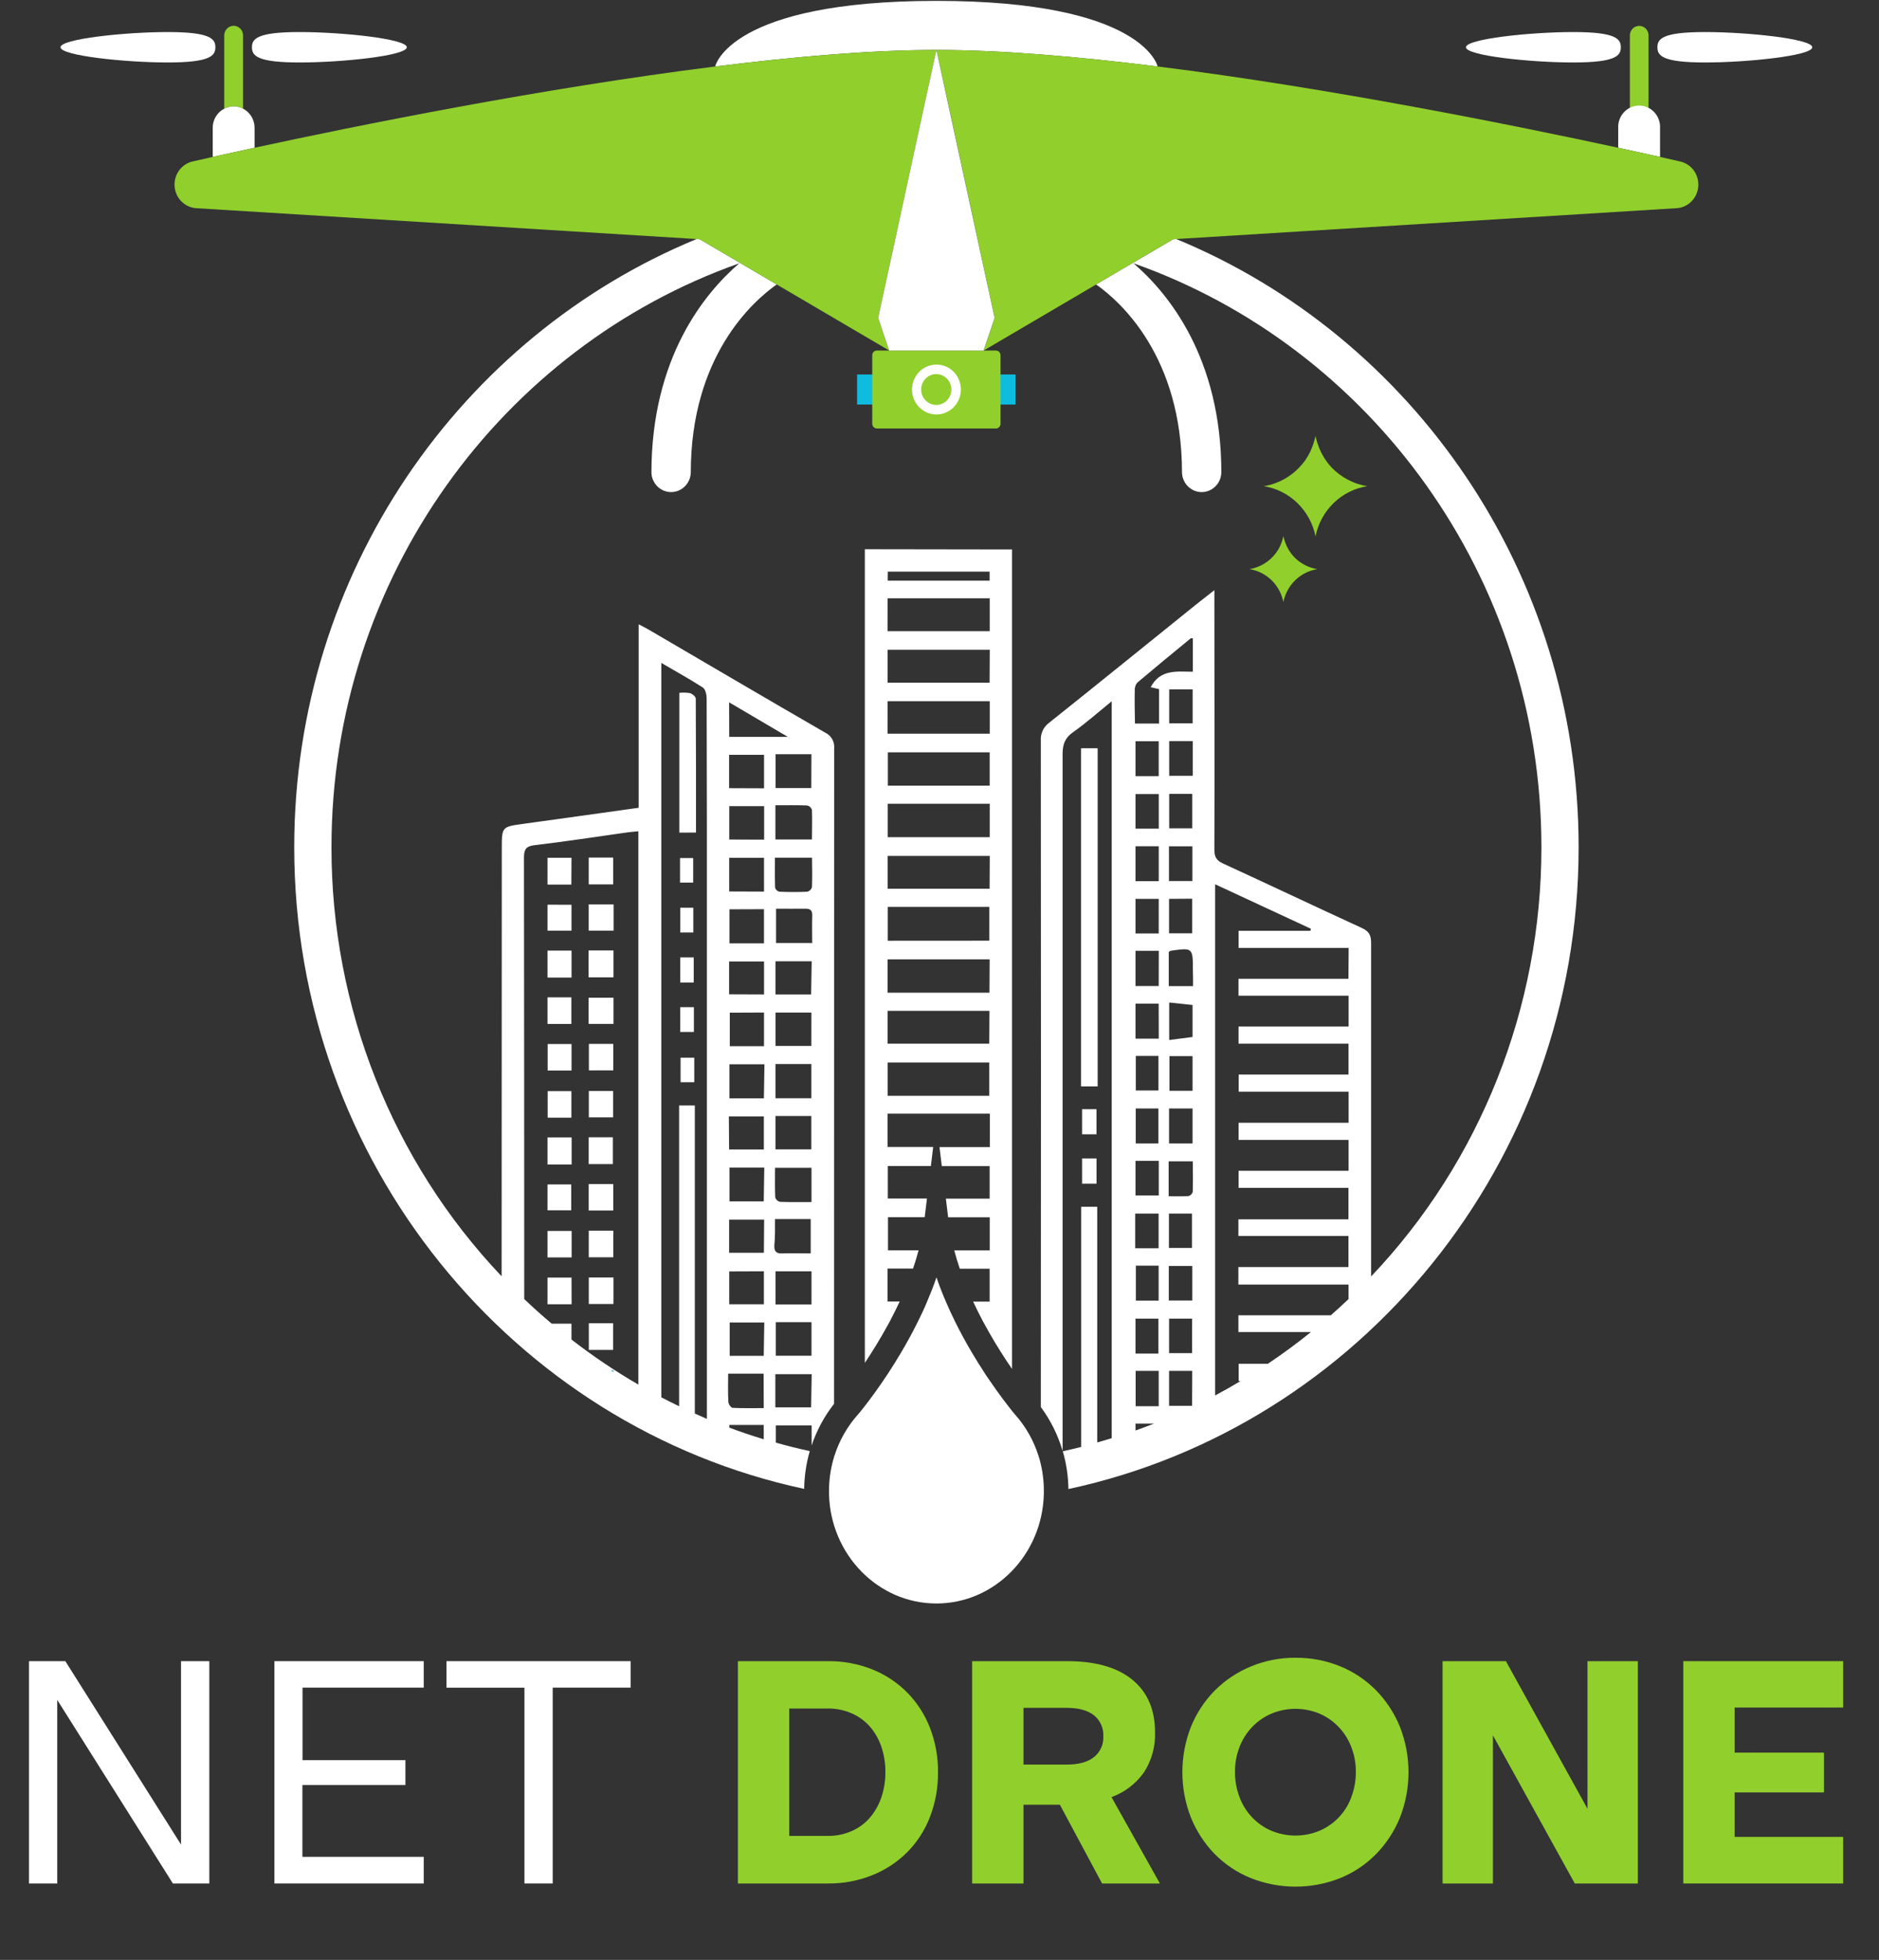 <svg xmlns="http://www.w3.org/2000/svg" width="117" height="122" viewBox="0 0 117 122" fill="none"><rect x="0" y="0" width="117" height="122" fill="#333333" stroke="none"/><g clip-path="url(#clip0_5_338)"><path d="M11.272 103.405V114.823L4.068 103.405H1.805V117.245H3.564V105.817L10.766 117.245H13.033V103.405H11.272Z" fill="white"></path><path d="M26.385 105.052V103.405H17.087V117.245H26.385V115.585H18.83V111.116H25.244V109.568H18.838V105.052H26.385Z" fill="white"></path><path d="M27.801 103.405V105.056H32.655V117.245H34.416V105.052H39.27V103.405H27.801Z" fill="white"></path><path d="M57.901 107.541C57.581 106.721 57.099 105.976 56.485 105.353C55.863 104.729 55.124 104.241 54.312 103.917C53.432 103.568 52.494 103.394 51.55 103.405H45.946V117.245H51.55C52.494 117.255 53.432 117.08 54.312 116.729C55.122 116.407 55.861 115.922 56.485 115.304C57.102 114.683 57.584 113.938 57.901 113.115C58.245 112.228 58.417 111.281 58.407 110.327C58.418 109.374 58.246 108.428 57.901 107.541ZM54.868 111.919C54.706 112.382 54.459 112.81 54.14 113.178C53.825 113.532 53.438 113.81 53.006 113.993C52.545 114.19 52.05 114.289 51.55 114.284H49.142V106.353H51.55C52.049 106.348 52.545 106.446 53.006 106.642C53.437 106.825 53.823 107.1 54.14 107.449C54.461 107.812 54.708 108.237 54.868 108.698C55.046 109.212 55.135 109.753 55.13 110.298C55.136 110.85 55.047 111.398 54.868 111.919Z" fill="#91CF2D"></path><path d="M69.21 111.868C70.017 111.577 70.719 111.044 71.223 110.339C71.707 109.602 71.951 108.727 71.922 107.84C71.922 106.423 71.449 105.329 70.504 104.558C69.559 103.787 68.205 103.403 66.442 103.405H60.532V117.245H63.73V112.342H65.996L68.623 117.245H72.224L69.21 111.868ZM68.118 109.378C67.73 109.688 67.164 109.843 66.419 109.843H63.73V106.312H66.421C67.163 106.312 67.728 106.468 68.12 106.776C68.312 106.932 68.466 107.132 68.567 107.36C68.668 107.589 68.714 107.839 68.701 108.089C68.712 108.336 68.665 108.582 68.564 108.806C68.462 109.031 68.309 109.227 68.118 109.378Z" fill="#91CF2D"></path><path d="M87.169 107.49C86.826 106.645 86.323 105.877 85.691 105.228C85.055 104.582 84.298 104.073 83.465 103.732C82.575 103.367 81.623 103.184 80.664 103.194C79.707 103.186 78.757 103.372 77.871 103.741C77.037 104.087 76.278 104.595 75.635 105.238C75.002 105.882 74.499 106.647 74.157 107.49C73.445 109.305 73.445 111.331 74.157 113.147C74.501 113.992 75.003 114.76 75.635 115.409C76.274 116.057 77.034 116.566 77.871 116.905C79.669 117.62 81.665 117.62 83.463 116.905C84.296 116.564 85.053 116.055 85.689 115.409C86.322 114.76 86.825 113.992 87.169 113.147C87.882 111.331 87.882 109.305 87.169 107.49ZM84.143 111.877C83.969 112.344 83.703 112.77 83.363 113.129C83.022 113.487 82.613 113.771 82.162 113.963C81.201 114.361 80.127 114.361 79.167 113.963C78.715 113.771 78.306 113.487 77.966 113.129C77.625 112.77 77.359 112.344 77.185 111.877C76.992 111.373 76.896 110.837 76.9 110.296C76.895 109.762 76.992 109.233 77.185 108.738C77.364 108.276 77.631 107.855 77.971 107.5C78.312 107.145 78.718 106.864 79.167 106.672C80.127 106.273 81.201 106.273 82.162 106.672C82.61 106.865 83.016 107.148 83.356 107.503C83.695 107.859 83.962 108.281 84.139 108.744C84.333 109.239 84.43 109.768 84.424 110.302C84.428 110.841 84.331 111.375 84.139 111.877H84.143Z" fill="#91CF2D"></path><path d="M98.848 103.405V112.593L93.769 103.405H89.825V117.245H92.961V108.026L98.057 117.245H101.982V103.405H98.848Z" fill="#91CF2D"></path><path d="M114.768 106.292V103.405H104.814V117.245H114.768V114.345H108.01V111.577H113.573V109.099H108.01V106.292H114.768Z" fill="#91CF2D"></path><path d="M53.851 34.189V84.838C54.297 84.171 54.788 83.381 55.269 82.505L55.42 82.226C55.625 81.831 55.829 81.435 56.023 81.016H55.263V78.968H56.853C56.981 78.592 57.098 78.21 57.198 77.827H55.292V75.769H57.578L57.719 74.606H55.281V72.583H57.963L58.107 71.397H55.265V69.323H61.634V71.405H58.5L58.643 72.591H61.621V74.614H58.897L59.038 75.776H61.627V77.835H59.418C59.519 78.218 59.635 78.6 59.763 78.975H61.621V81.024H60.594C60.788 81.441 60.991 81.844 61.196 82.234C61.336 82.485 61.473 82.736 61.613 82.985C61.836 83.381 62.078 83.776 62.335 84.185C62.562 84.545 62.791 84.887 63.015 85.213V34.203L53.851 34.189ZM55.281 35.583H61.619V36.146H55.277L55.281 35.583ZM55.269 37.242H61.627V39.29H55.265L55.269 37.242ZM55.269 43.648H61.628V45.672H55.265L55.269 43.648ZM61.627 50.034V52.112H55.277V50.034H61.627ZM55.284 48.905V46.831H61.624V48.905H55.284ZM61.599 68.212H55.273V66.142H61.599V68.212ZM61.599 64.969H55.269V62.925H61.611L61.599 64.969ZM61.611 61.794H55.267V59.72H61.623L61.611 61.794ZM55.279 58.561V56.454H61.603V58.557L55.279 58.561ZM61.619 55.325H55.273V53.28H61.63L61.619 55.325ZM61.619 42.495H55.269V40.449H61.63L61.619 42.495Z" fill="white"></path><path d="M38.199 59.165V60.839H36.65V59.165H38.199Z" fill="white"></path><path d="M38.161 72.463H36.656V70.794H38.161V72.463Z" fill="white"></path><path d="M36.661 76.607H38.19V78.264H36.661V76.607Z" fill="white"></path><path d="M38.199 85.3V85.413L38.031 85.302L38.199 85.3Z" fill="white"></path><path d="M36.669 64.981H38.188V66.63H36.669V64.981Z" fill="white"></path><path d="M36.659 53.383H38.18V55.052H36.659V53.383Z" fill="white"></path><path d="M38.201 63.736H36.652V62.105H38.201V63.736Z" fill="white"></path><path d="M36.657 73.705H38.186V75.353H36.657V73.705Z" fill="white"></path><path d="M34.093 70.802H35.594V72.488H34.093V70.802Z" fill="white"></path><path d="M36.665 67.914H38.176V69.555H36.665V67.914Z" fill="white"></path><path d="M36.665 82.368H38.176V84.029H36.665V82.368Z" fill="white"></path><path d="M34.093 60.853V59.174H35.588V60.853H34.093Z" fill="white"></path><path d="M38.199 79.523V81.172H36.663V79.523H38.199Z" fill="white"></path><path d="M36.657 56.297H38.207V57.931H36.657V56.297Z" fill="white"></path><path d="M34.093 78.273V76.626H35.594V78.273H34.093Z" fill="white"></path><path d="M34.093 62.083H35.578V63.739H34.093V62.083Z" fill="white"></path><path d="M35.592 81.188H34.093V79.529H35.588L35.592 81.188Z" fill="white"></path><path d="M34.093 73.73H35.569V75.339H34.093V73.73Z" fill="white"></path><path d="M34.102 67.923H35.58V69.574H34.102V67.923Z" fill="white"></path><path d="M35.586 56.321V57.931H34.093V56.315L35.586 56.321Z" fill="white"></path><path d="M34.102 64.989H35.588V66.64H34.102V64.989Z" fill="white"></path><path d="M35.577 55.064H34.093V53.397H35.586L35.577 55.064Z" fill="white"></path><path d="M42.298 51.829V43.13C42.521 43.105 42.747 43.11 42.968 43.146C43.112 43.187 43.321 43.367 43.323 43.488C43.342 46.256 43.338 49.024 43.338 51.827L42.298 51.829Z" fill="white"></path><path d="M43.17 58.047H42.36V56.505H43.17V58.047Z" fill="white"></path><path d="M42.343 54.941V53.413H43.162V54.941H42.343Z" fill="white"></path><path d="M43.197 61.16H42.358V59.598H43.197V61.16Z" fill="white"></path><path d="M43.207 62.696V64.238H42.354V62.696H43.207Z" fill="white"></path><path d="M42.378 65.839H43.23V67.366H42.378V65.839Z" fill="white"></path><path d="M68.348 67.628H67.314V46.578H68.348V67.628Z" fill="white"></path><path d="M73.243 14.88L73.049 14.892L70.549 16.359L70.527 16.371L70.587 16.392C85.348 21.6 95.979 35.931 95.979 52.742C95.985 62.717 92.181 72.3 85.375 79.458C85.375 72.532 85.375 65.608 85.375 58.686C85.375 58.203 85.23 57.966 84.806 57.77C81.917 56.442 79.041 55.077 76.151 53.751C75.74 53.563 75.614 53.334 75.616 52.881C75.632 47.75 75.616 42.617 75.616 37.485V36.735C75.147 37.105 74.801 37.374 74.454 37.649C71.416 40.096 68.385 42.552 65.336 44.984C65.16 45.109 65.02 45.279 64.927 45.476C64.835 45.673 64.794 45.891 64.809 46.109C64.821 59.936 64.821 73.762 64.809 87.586C65.417 88.407 65.877 89.332 66.165 90.318V90.121C66.165 75.727 66.165 61.334 66.165 46.941C66.165 46.334 66.31 45.935 66.816 45.579C67.628 45.006 68.377 44.34 69.224 43.653V89.523C68.925 89.618 68.624 89.707 68.321 89.79V75.12H67.322V90.071C66.934 90.166 66.56 90.257 66.177 90.34C66.399 91.103 66.517 91.894 66.527 92.691C84.651 88.806 98.297 72.364 98.297 52.742C98.297 35.622 87.918 20.93 73.243 14.88ZM72.788 54.844V52.681H74.247V54.844H72.788ZM74.235 55.943V58.099H72.794V55.953L74.235 55.943ZM72.803 51.56V49.417H74.239V51.56H72.803ZM72.803 48.29V46.133H74.268V48.29H72.803ZM72.803 45.029V42.914H74.262V45.029H72.803ZM70.673 42.823C70.684 42.686 70.747 42.559 70.847 42.467C71.936 41.548 73.036 40.642 74.14 39.737C74.161 39.717 74.21 39.737 74.274 39.737V41.813C73.305 41.813 72.248 41.633 71.651 42.778L72.172 42.898V45.039H70.671C70.653 44.288 70.645 43.551 70.661 42.823H70.673ZM72.803 64.738V62.405L74.256 62.559V64.552L72.803 64.738ZM74.256 65.742V67.901H72.819V65.742H74.256ZM74.256 69.002V71.177H72.794V69.002H74.256ZM70.704 52.677H72.151V54.852H70.704V52.677ZM70.704 48.316V46.141H72.149V48.316H70.704ZM70.704 51.584V49.429H72.153V51.584H70.704ZM70.686 75.543H72.143V77.702H70.686V75.543ZM70.727 80.962V78.787H72.145V80.962H70.727ZM72.131 82.083V84.258H70.704V82.083H72.131ZM72.131 69.002V71.177H70.719V69.002H72.131ZM70.723 67.883V65.728H72.133V67.883H70.723ZM72.153 72.263V74.416H70.704V72.263H72.153ZM72.153 64.655H70.704V62.478H72.147L72.153 64.655ZM70.704 89.047V88.618H71.852C71.474 88.768 71.091 88.911 70.704 89.047ZM72.149 87.534H70.713V85.336H72.149V87.534ZM72.149 61.379H70.704V59.186H72.154L72.149 61.379ZM72.149 58.106H70.704V55.953H72.151L72.149 58.106ZM74.229 87.511H72.796V85.336H74.237L74.229 87.511ZM74.229 84.231H72.796V82.085H74.229V84.231ZM74.241 80.954H72.778V78.805H74.241V80.954ZM72.786 77.682V75.543H74.219V77.682H72.786ZM74.258 74.21C74.24 74.27 74.207 74.323 74.163 74.366C74.118 74.409 74.064 74.439 74.004 74.454C73.598 74.481 73.189 74.465 72.769 74.465V72.291H74.27C74.278 72.935 74.289 73.574 74.266 74.21H74.258ZM74.279 61.386H72.776V59.263C72.852 59.21 72.867 59.19 72.885 59.186C74.274 58.988 74.274 58.988 74.279 60.4C74.289 60.718 74.287 61.035 74.287 61.386H74.279ZM83.965 60.926H77.117V61.982H83.975V63.9H77.121V64.967H83.969V66.889H77.131V67.959H83.975V69.89H77.123V70.958H83.973V72.88H77.123V73.945H83.965V75.901H77.112V76.939H83.965V78.874H77.11V79.962H83.971V80.865C83.611 81.207 83.24 81.546 82.867 81.874H77.112V82.916H81.631C80.767 83.614 79.87 84.276 78.946 84.893H77.129V85.966H77.251C76.734 86.279 76.204 86.578 75.661 86.864V55.044L81.621 57.812L81.598 57.94H77.123V59.004H83.977L83.965 60.926Z" fill="white"></path><path d="M68.278 73.683H67.378V72.111H68.278V73.683Z" fill="white"></path><path d="M68.275 70.608H67.378V69.046H68.275V70.608Z" fill="white"></path><path d="M51.933 90.639V90.694C51.938 90.676 51.943 90.658 51.949 90.641L51.933 90.639ZM38.031 85.3L38.199 85.411V85.3H38.031Z" fill="#0EBCDE"></path><path d="M51.941 46.611C51.963 46.405 51.921 46.196 51.821 46.016C51.72 45.835 51.566 45.691 51.381 45.605C47.701 43.479 44.04 41.328 40.373 39.183C40.208 39.088 40.04 39.005 39.768 38.863V50.283C37.337 50.621 34.968 50.957 32.601 51.281C31.263 51.465 31.245 51.455 31.245 52.802C31.245 61.613 31.242 70.425 31.235 79.236V79.448C24.434 72.292 20.633 62.712 20.64 52.742C20.64 35.937 31.27 21.6 46.031 16.392L46.091 16.371L46.07 16.359L43.569 14.892L43.375 14.88C28.7 20.93 18.321 35.622 18.321 52.742C18.321 72.368 31.96 88.806 50.074 92.681C50.084 91.885 50.202 91.094 50.422 90.33C49.709 90.175 49.005 89.999 48.309 89.802V88.734H50.537V89.98C50.852 89.041 51.325 88.165 51.933 87.39C51.933 73.798 51.936 60.205 51.941 46.611ZM38.199 85.413L38.031 85.302H38.199V85.413ZM39.749 86.19C38.301 85.35 36.91 84.413 35.584 83.384V82.396H34.352C33.767 81.903 33.197 81.393 32.642 80.865V80.715C32.642 71.61 32.637 62.505 32.626 53.401C32.626 52.871 32.748 52.677 33.293 52.61C35.214 52.383 37.126 52.09 39.042 51.819C39.273 51.785 39.505 51.772 39.749 51.746V86.19ZM50.558 55.232C50.537 55.299 50.5 55.359 50.45 55.408C50.399 55.456 50.338 55.491 50.271 55.508C49.69 55.536 49.109 55.534 48.528 55.508C48.467 55.494 48.412 55.464 48.365 55.421C48.319 55.379 48.285 55.325 48.264 55.265C48.241 54.644 48.253 54.022 48.253 53.389H50.562C50.57 54.022 50.583 54.627 50.558 55.232ZM48.288 81.202V79.139H50.529V81.202H48.288ZM50.529 82.301V84.393H48.307V82.301H50.529ZM50.529 72.696V74.825C49.861 74.825 49.212 74.839 48.563 74.811C48.496 74.795 48.434 74.762 48.383 74.715C48.332 74.667 48.294 74.607 48.272 74.54C48.245 73.947 48.259 73.337 48.259 72.696H50.529ZM48.286 71.549V69.471H50.519V71.549H48.286ZM50.521 65.109H48.288V63.029H50.523L50.521 65.109ZM50.521 66.233V68.366H48.286V66.234L50.521 66.233ZM50.558 52.256H48.282V50.127C48.946 50.127 49.611 50.115 50.273 50.141C50.34 50.158 50.401 50.193 50.451 50.241C50.501 50.29 50.537 50.35 50.558 50.417C50.579 51.024 50.558 51.625 50.558 52.256ZM50.517 49.057H48.291V46.949H50.525L50.517 49.057ZM45.4 43.719L49.057 45.87H45.407L45.4 43.719ZM45.4 61.895V59.85H47.575V61.903L45.4 61.895ZM47.573 63.029V65.123H45.442V63.038L47.573 63.029ZM45.405 55.493V53.399H47.573V55.501L45.405 55.493ZM47.571 56.596V58.721H45.421V56.604L47.571 56.596ZM45.4 49.063V46.987H47.575V49.071L45.4 49.063ZM45.409 52.26V50.182H47.581V52.268L45.409 52.26ZM45.384 69.499H47.563V71.553H45.4L45.384 69.499ZM47.565 77.983H45.401V75.923H47.581L47.565 77.983ZM47.565 79.137V81.19H45.407V79.145L47.565 79.137ZM43.265 87.993V68.815H42.287V87.538C41.915 87.358 41.545 87.173 41.179 86.983V41.267C42.087 41.797 42.945 42.269 43.769 42.801C43.923 42.904 44.001 43.242 44.001 43.471C44.016 48.686 44.022 53.899 44.016 59.111C44.016 68.849 44.016 78.587 44.016 88.325C43.79 88.221 43.538 88.112 43.288 88.001L43.265 87.993ZM47.556 89.593C46.831 89.374 46.117 89.133 45.413 88.869V88.703H47.556V89.593ZM47.556 87.653C46.916 87.653 46.269 87.669 45.618 87.637C45.52 87.637 45.359 87.406 45.353 87.275C45.322 86.712 45.339 86.146 45.339 85.51H47.548L47.556 87.653ZM47.556 84.399H45.436V82.323H47.59L47.556 84.399ZM47.556 74.784H45.423V72.684H47.59L47.556 74.784ZM47.565 68.372H45.419V66.25H47.6L47.565 68.372ZM48.222 75.885H50.48V78.022C49.808 78.022 49.25 78.004 48.696 78.022C48.322 78.04 48.204 77.886 48.216 77.526C48.268 76.994 48.257 76.453 48.257 75.889L48.222 75.885ZM50.506 87.608H48.278V85.54H50.541L50.506 87.608ZM50.506 61.904H48.286V59.84H50.541L50.506 61.904ZM50.537 58.702H48.322V56.564C48.954 56.564 49.549 56.574 50.142 56.564C50.434 56.564 50.583 56.647 50.575 56.974C50.558 57.535 50.572 58.099 50.572 58.721L50.537 58.702Z" fill="white"></path><path d="M51.933 90.639V90.694C51.938 90.676 51.943 90.658 51.949 90.641L51.933 90.639Z" fill="#0EBCDE"></path><path d="M51.933 90.639V90.694C51.938 90.676 51.943 90.658 51.949 90.641L51.933 90.639Z" fill="white"></path><path d="M64.997 92.821C64.997 92.877 64.997 92.934 64.997 92.99C64.912 96.768 61.944 99.815 58.308 99.815C54.672 99.815 51.705 96.768 51.62 92.99C51.62 92.934 51.62 92.877 51.62 92.821C51.619 92.164 51.707 91.51 51.881 90.878C51.898 90.817 51.916 90.755 51.937 90.694C51.941 90.676 51.947 90.658 51.953 90.641C52.257 89.674 52.762 88.785 53.434 88.037L53.452 88.017C53.483 87.979 53.628 87.819 53.851 87.523C54.186 87.092 54.701 86.4 55.282 85.518L55.362 85.395C55.59 85.043 55.831 84.662 56.071 84.256C56.443 83.634 56.819 82.951 57.175 82.226C57.369 81.83 57.562 81.435 57.731 81.016C57.94 80.527 58.136 80.027 58.312 79.515C58.486 80.027 58.682 80.527 58.893 81.016C59.069 81.431 59.257 81.834 59.449 82.226C59.806 82.951 60.181 83.634 60.553 84.256C60.794 84.662 61.034 85.047 61.262 85.395C61.384 85.593 61.502 85.761 61.621 85.931C62.252 86.86 62.783 87.531 63.023 87.837L63.172 88.017L63.19 88.037C63.862 88.785 64.367 89.673 64.67 90.641C64.682 90.676 64.693 90.711 64.703 90.747C64.718 90.791 64.73 90.834 64.741 90.878C64.914 91.51 65 92.165 64.997 92.821Z" fill="white"></path><path d="M63.236 23.312H53.369V25.183H63.236V23.312Z" fill="#0EBCDE"></path><path d="M48.363 17.707C46.866 18.763 43.013 22.182 43.013 29.43C43 29.753 42.866 30.058 42.637 30.282C42.409 30.506 42.105 30.632 41.788 30.632C41.471 30.632 41.166 30.506 40.938 30.282C40.71 30.058 40.575 29.753 40.563 29.43C40.563 22.257 43.883 18.239 46.031 16.392L46.07 16.359L46.091 16.371L48.363 17.707Z" fill="white"></path><path d="M76.05 29.43C76.037 29.753 75.903 30.058 75.674 30.282C75.446 30.506 75.142 30.632 74.825 30.632C74.508 30.632 74.204 30.506 73.975 30.282C73.747 30.058 73.612 29.753 73.6 29.43C73.6 22.182 69.747 18.753 68.249 17.707L70.522 16.371L70.543 16.359L70.582 16.392C72.73 18.239 76.05 22.257 76.05 29.43Z" fill="white"></path><path d="M15.134 2.205V6.766C14.953 6.672 14.752 6.623 14.549 6.623C14.345 6.623 14.144 6.672 13.963 6.766V2.205C13.963 2.046 14.024 1.894 14.134 1.782C14.244 1.669 14.393 1.606 14.549 1.606C14.704 1.606 14.853 1.669 14.963 1.782C15.073 1.894 15.134 2.046 15.134 2.205Z" fill="#91CF2D"></path><path d="M3.768 2.942C3.768 2.42 7.789 1.995 10.447 1.995C13.104 1.995 13.411 2.42 13.411 2.942C13.411 3.464 13.102 3.889 10.447 3.889C7.791 3.889 3.768 3.466 3.768 2.942Z" fill="white"></path><path d="M25.331 2.942C25.331 2.42 21.31 1.995 18.652 1.995C15.995 1.995 15.688 2.42 15.688 2.942C15.688 3.464 15.995 3.889 18.652 3.889C21.31 3.889 25.331 3.466 25.331 2.942Z" fill="white"></path><path d="M15.851 7.954V9.196C14.848 9.413 13.972 9.605 13.246 9.767V7.954C13.246 7.601 13.383 7.263 13.628 7.013C13.872 6.764 14.204 6.624 14.549 6.624C14.895 6.624 15.226 6.764 15.47 7.014C15.714 7.263 15.851 7.602 15.851 7.954Z" fill="white"></path><path d="M102.65 2.204V6.766C102.47 6.674 102.271 6.626 102.069 6.626C101.867 6.626 101.668 6.674 101.488 6.766V2.204C101.488 2.127 101.503 2.049 101.532 1.977C101.561 1.906 101.604 1.84 101.658 1.785C101.712 1.73 101.776 1.686 101.847 1.656C101.917 1.627 101.993 1.611 102.069 1.611C102.145 1.611 102.221 1.627 102.291 1.656C102.362 1.686 102.426 1.73 102.48 1.785C102.534 1.84 102.577 1.906 102.606 1.977C102.635 2.049 102.65 2.127 102.65 2.204Z" fill="#91CF2D"></path><path d="M112.845 2.942C112.845 2.42 108.824 1.995 106.166 1.995C103.508 1.995 103.202 2.42 103.202 2.942C103.202 3.464 103.51 3.889 106.166 3.889C108.822 3.889 112.845 3.466 112.845 2.942Z" fill="white"></path><path d="M91.281 2.942C91.281 2.42 95.303 1.995 97.96 1.995C100.618 1.995 100.924 2.42 100.924 2.942C100.924 3.464 100.618 3.889 97.96 3.889C95.303 3.889 91.281 3.466 91.281 2.942Z" fill="white"></path><path d="M103.367 7.954V9.767C102.64 9.605 101.765 9.413 100.761 9.196V7.954C100.755 7.775 100.783 7.597 100.846 7.429C100.908 7.262 101.003 7.109 101.125 6.98C101.246 6.851 101.392 6.749 101.554 6.679C101.715 6.608 101.889 6.572 102.064 6.572C102.24 6.572 102.413 6.608 102.575 6.679C102.736 6.749 102.882 6.851 103.004 6.98C103.125 7.109 103.22 7.262 103.282 7.429C103.345 7.597 103.374 7.775 103.367 7.954Z" fill="white"></path><path d="M72.083 4.138C67.112 3.517 62.322 3.11 58.306 3.11C54.291 3.11 49.5 3.517 44.53 4.14C44.53 4.14 45.386 0.055 58.306 0.055C71.052 0.055 72.06 4.029 72.083 4.138Z" fill="white"></path><path d="M105.751 11.489C105.752 11.854 105.619 12.206 105.38 12.477C105.141 12.748 104.811 12.919 104.455 12.956L73.243 14.88L73.049 14.892L70.549 16.359L70.527 16.371L68.255 17.707L61.251 21.82L61.936 19.785L60.761 14.378L60.243 11.972L59.052 6.493L58.306 3.11C62.322 3.11 67.112 3.517 72.083 4.138C82.807 5.478 94.359 7.814 100.752 9.196C101.755 9.413 102.631 9.605 103.357 9.767L104.612 10.05C104.935 10.121 105.224 10.302 105.431 10.564C105.638 10.826 105.751 11.152 105.751 11.489Z" fill="#91CF2D"></path><path d="M58.306 3.11L57.57 6.493L56.379 11.972L55.858 14.378L54.682 19.785L55.368 21.82L48.363 17.707L46.091 16.371L46.07 16.359L43.569 14.892L43.375 14.88L12.163 12.956C11.822 12.92 11.505 12.761 11.268 12.508C11.031 12.255 10.889 11.925 10.87 11.575C10.849 11.226 10.952 10.88 11.158 10.601C11.365 10.322 11.662 10.126 11.996 10.05L13.252 9.767C13.978 9.605 14.854 9.413 15.857 9.196C22.249 7.812 33.812 5.479 44.535 4.14C49.5 3.517 54.291 3.11 58.306 3.11Z" fill="#91CF2D"></path><path d="M62.01 21.82H54.603C54.442 21.82 54.312 21.953 54.312 22.116V26.377C54.312 26.541 54.442 26.674 54.603 26.674H62.01C62.17 26.674 62.301 26.541 62.301 26.377V22.116C62.301 21.953 62.17 21.82 62.01 21.82Z" fill="#91CF2D"></path><path d="M61.931 19.785L61.245 21.82H55.368L54.682 19.785L55.858 14.378L56.379 11.972L57.57 6.493L58.306 3.11L59.042 6.493L60.234 11.972L60.755 14.378L61.931 19.785Z" fill="white"></path><path d="M59.523 23.311C59.305 23.017 58.992 22.812 58.64 22.732C58.288 22.652 57.919 22.703 57.6 22.875C57.281 23.047 57.032 23.329 56.898 23.671C56.764 24.012 56.754 24.392 56.868 24.741C56.983 25.09 57.216 25.386 57.525 25.576C57.834 25.767 58.199 25.838 58.555 25.779C58.911 25.72 59.235 25.533 59.468 25.253C59.702 24.973 59.831 24.616 59.831 24.248C59.831 23.91 59.722 23.581 59.523 23.311ZM58.306 25.211C58.232 25.211 58.158 25.201 58.086 25.183C57.878 25.134 57.693 25.015 57.561 24.845C57.428 24.675 57.356 24.464 57.356 24.247C57.356 24.03 57.428 23.819 57.561 23.649C57.693 23.479 57.878 23.36 58.086 23.311C58.225 23.277 58.371 23.277 58.512 23.311C58.719 23.36 58.904 23.479 59.036 23.649C59.169 23.819 59.241 24.03 59.241 24.247C59.241 24.464 59.169 24.675 59.036 24.845C58.904 25.015 58.719 25.134 58.512 25.183C58.444 25.2 58.376 25.209 58.306 25.211Z" fill="white"></path><path d="M85.135 30.265C84.35 30.387 83.62 30.752 83.044 31.311C82.468 31.869 82.073 32.594 81.914 33.388C81.753 32.594 81.358 31.869 80.782 31.311C80.206 30.752 79.476 30.387 78.69 30.265C79.678 30.106 80.571 29.57 81.187 28.766C81.236 28.708 81.28 28.646 81.319 28.58C81.41 28.448 81.49 28.308 81.559 28.163C81.598 28.088 81.632 28.012 81.662 27.933C81.688 27.877 81.711 27.82 81.731 27.762C81.745 27.724 81.759 27.68 81.774 27.641C81.826 27.483 81.873 27.319 81.914 27.141C81.931 27.228 81.952 27.315 81.978 27.4C81.998 27.481 82.023 27.562 82.053 27.641C82.07 27.703 82.092 27.764 82.117 27.823C82.178 27.984 82.25 28.14 82.332 28.291C82.371 28.364 82.413 28.438 82.458 28.507C82.591 28.72 82.744 28.918 82.915 29.1C83.514 29.721 84.292 30.129 85.135 30.265Z" fill="#91CF2D"></path><path d="M82.026 35.429C81.511 35.509 81.032 35.748 80.655 36.114C80.277 36.479 80.018 36.955 79.912 37.475C79.808 36.955 79.549 36.479 79.172 36.113C78.794 35.748 78.316 35.508 77.801 35.429C78.45 35.322 79.034 34.969 79.438 34.44C79.47 34.402 79.498 34.361 79.523 34.318C79.584 34.231 79.637 34.14 79.682 34.045C79.707 33.997 79.728 33.946 79.75 33.895C79.771 33.843 79.783 33.819 79.794 33.782C79.806 33.744 79.812 33.728 79.822 33.703C79.858 33.595 79.888 33.486 79.912 33.374C79.926 33.432 79.94 33.489 79.955 33.545C79.971 33.6 79.986 33.651 80.005 33.703C80.017 33.743 80.031 33.783 80.048 33.821C80.088 33.927 80.134 34.029 80.188 34.128C80.215 34.177 80.242 34.225 80.271 34.27C80.357 34.412 80.458 34.545 80.571 34.666C80.964 35.072 81.474 35.339 82.026 35.429Z" fill="#91CF2D"></path></g><defs><clipPath id="clip0_5_338"><rect width="117" height="121.2" fill="white"></rect></clipPath></defs></svg>